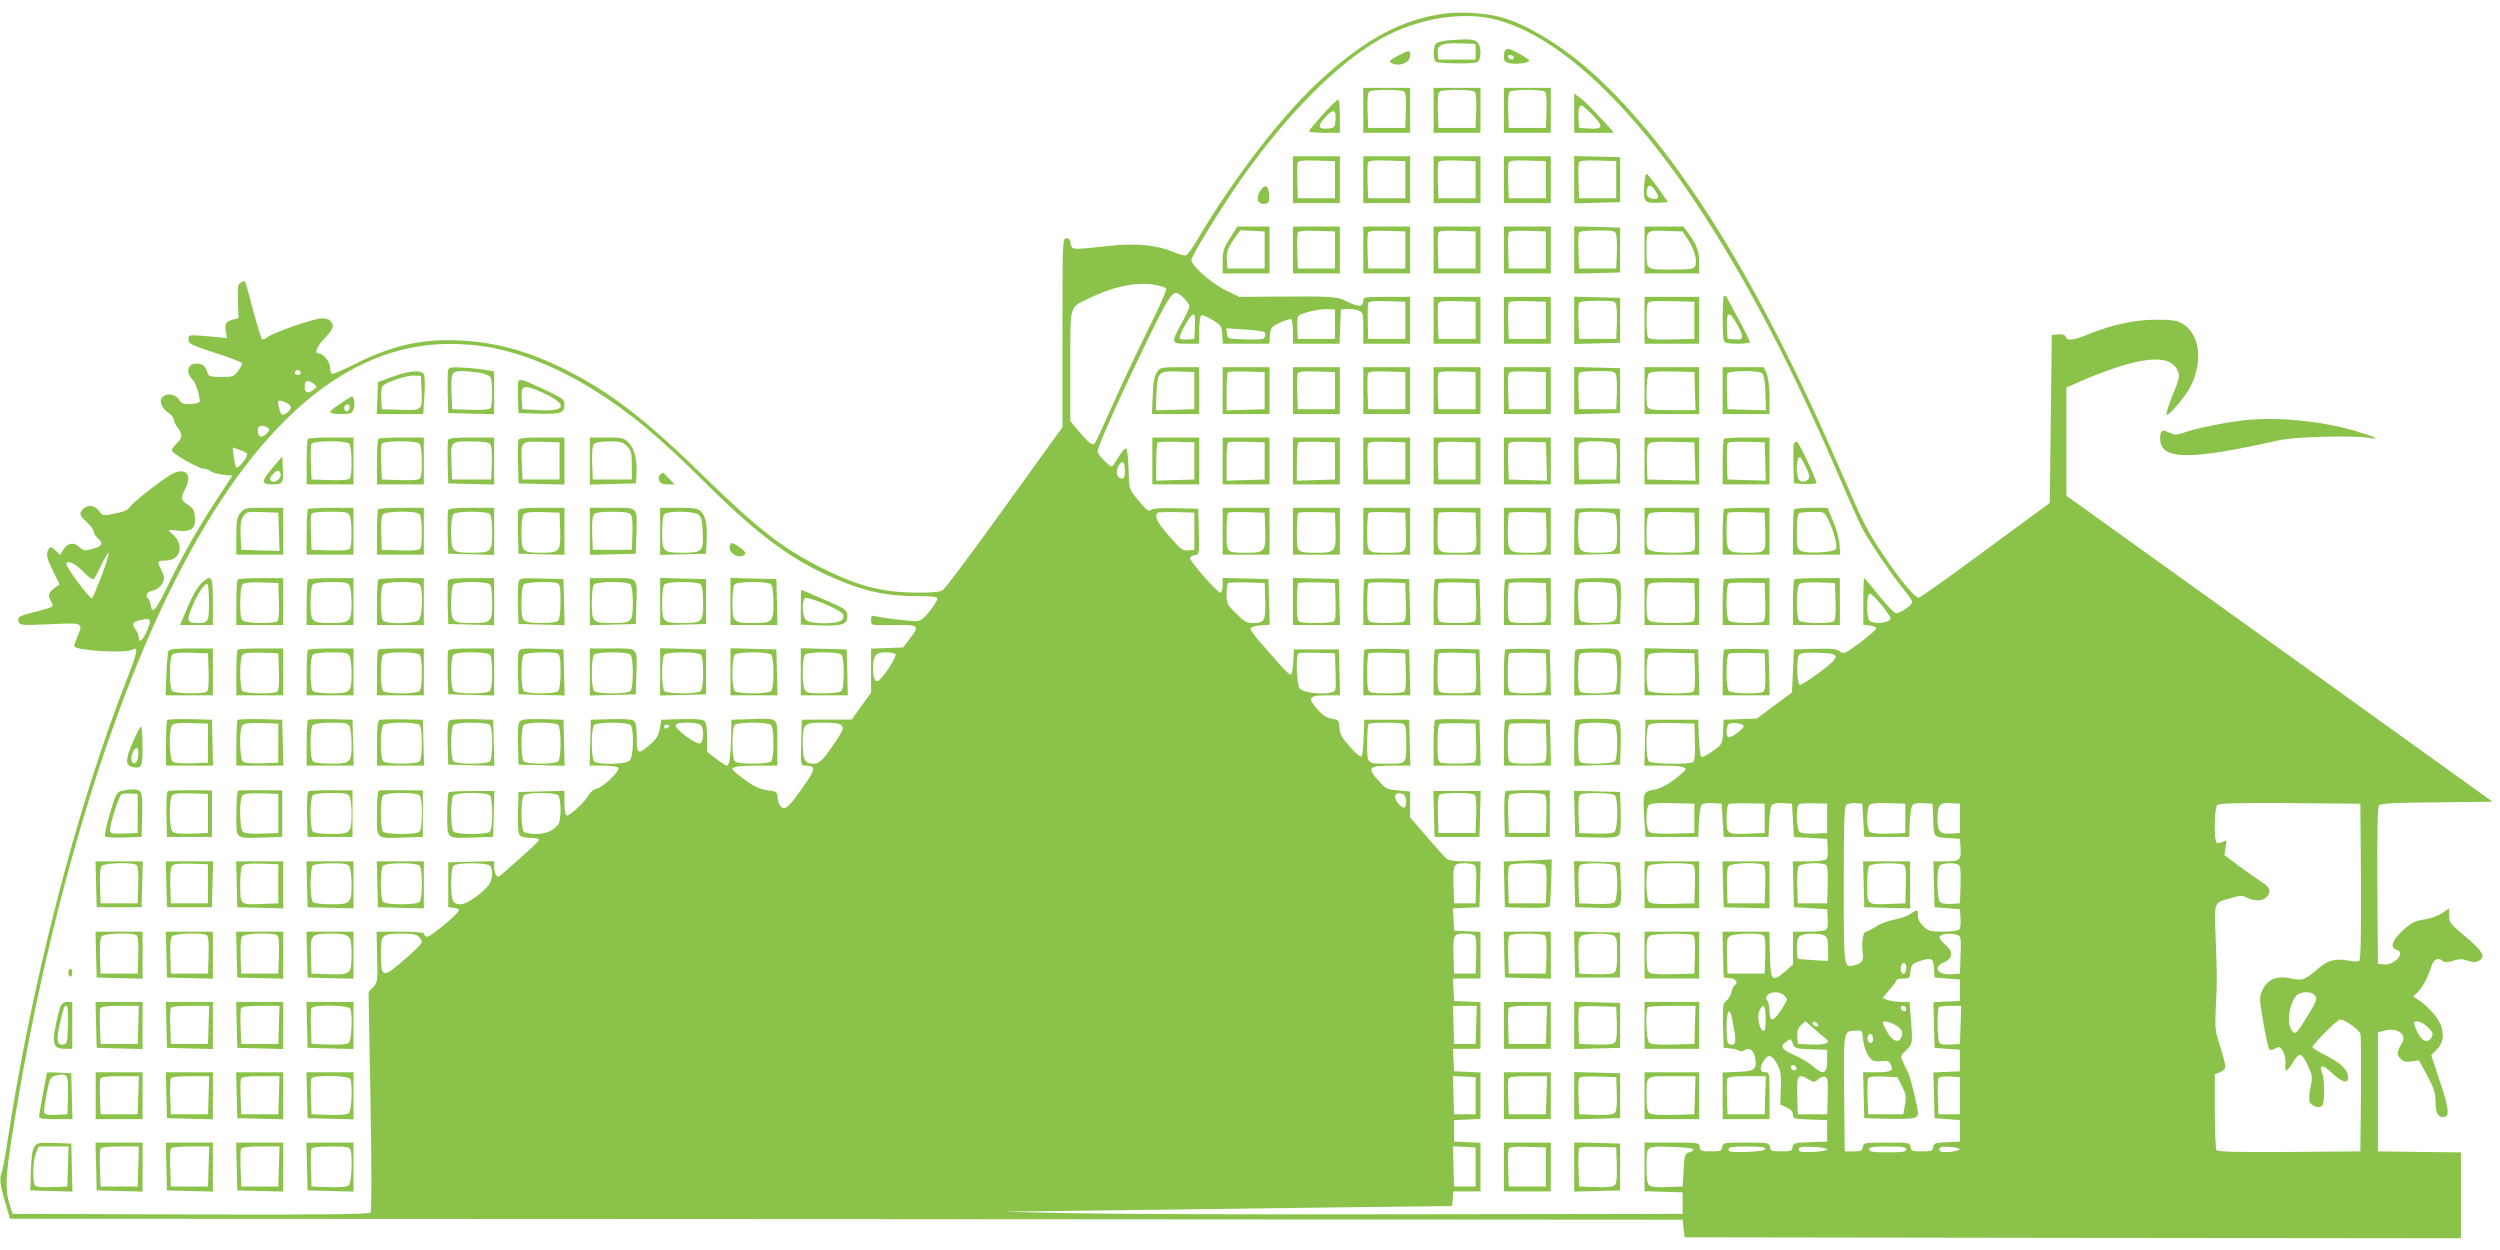 <?xml version="1.0" standalone="no"?>
<!DOCTYPE svg PUBLIC "-//W3C//DTD SVG 20010904//EN"
 "http://www.w3.org/TR/2001/REC-SVG-20010904/DTD/svg10.dtd">
<svg version="1.0" xmlns="http://www.w3.org/2000/svg"
 width="1280pt" height="640pt" viewBox="0 0 1280 640"
 preserveAspectRatio="xMidYMid meet">
<g transform="translate(0,640) scale(0.1,-0.1)"
fill="#8bc34a" stroke="none">
<path d="M7393 6330 c-212 -30 -391 -123 -614 -323 -198 -175 -458 -510 -649
-835 -24 -41 -50 -76 -57 -79 -7 -3 -36 4 -64 16 -85 37 -191 47 -331 32 -189
-21 -192 -21 -196 12 -2 19 -9 27 -23 27 -19 0 -19 -12 -19 -484 l0 -483 -295
-409 c-162 -225 -304 -416 -317 -424 -17 -12 -51 -15 -147 -14 -159 2 -276 31
-437 108 -223 107 -350 204 -639 486 -298 292 -480 432 -711 548 -190 95 -354
140 -544 149 -192 9 -348 -27 -539 -124 -57 -29 -108 -50 -112 -47 -5 3 -9 18
-9 33 0 28 -35 71 -58 71 -25 0 -11 35 33 81 32 34 43 53 38 66 -9 25 -23 33
-56 33 -38 0 -255 -75 -279 -97 -11 -10 -22 -13 -27 -7 -5 5 -26 72 -46 149
-20 77 -38 142 -41 144 -3 3 -13 0 -22 -6 -14 -9 -16 -24 -14 -96 l3 -86 -28
-7 c-36 -9 -44 -22 -37 -62 l6 -33 -73 7 c-126 11 -124 12 -124 -15 0 -21 12
-27 137 -68 76 -24 138 -48 138 -54 0 -5 -10 -23 -22 -39 -20 -28 -27 -30 -85
-30 -52 0 -65 3 -69 18 -12 37 -22 47 -51 50 -52 5 -67 -42 -26 -83 14 -14 31
-63 36 -105 1 -11 -10 -16 -44 -18 -40 -3 -48 0 -63 23 -19 29 -66 34 -86 10
-17 -20 -1 -58 35 -81 14 -9 25 -24 25 -33 0 -9 9 -27 20 -41 26 -33 25 -52
-5 -80 -14 -13 -25 -29 -25 -36 0 -16 137 -94 165 -94 12 0 27 -6 33 -12 7 -7
35 -15 62 -18 l50 -5 -79 -121 c-93 -140 -176 -287 -258 -455 -57 -117 -75
-136 -81 -88 -2 13 -8 28 -13 34 -17 17 -9 33 21 40 31 7 60 38 60 65 0 8 -7
28 -15 44 -22 41 -19 46 23 46 81 0 98 86 28 142 -20 16 -19 17 35 11 71 -7
91 10 87 71 -2 33 -9 44 -35 61 -38 24 -40 33 -13 86 33 64 6 102 -55 79 -38
-14 -210 -146 -229 -175 -11 -16 -32 -26 -77 -34 -62 -13 -63 -13 -82 13 -21
30 -58 34 -81 10 -23 -22 -20 -33 19 -68 19 -18 35 -39 35 -48 0 -8 9 -23 20
-33 31 -28 24 -41 -25 -55 -43 -12 -47 -11 -70 10 -28 26 -58 21 -82 -16 l-16
-25 -24 23 c-20 19 -25 20 -33 8 -16 -25 -12 -47 23 -116 l32 -66 -28 -20
c-30 -22 -33 -38 -15 -68 7 -10 9 -22 6 -25 -3 -4 -42 -16 -85 -27 -88 -22
-97 -27 -87 -53 7 -17 18 -17 161 -11 172 8 170 9 138 -67 -8 -20 -15 -40 -15
-45 0 -23 265 -39 299 -18 31 19 24 -17 -30 -153 -259 -663 -490 -1561 -614
-2386 -9 -60 -21 -125 -28 -142 -11 -33 -7 -61 30 -185 l14 -48 4282 -2 4282
-3 5 -45 5 -45 1988 -3 1987 -2 0 220 0 220 -212 2 -213 3 0 305 0 304 32 9
c66 19 120 -20 90 -66 -26 -41 -27 -57 -7 -77 16 -16 28 -19 58 -14 l37 5 43
-79 c35 -66 42 -89 42 -135 0 -58 15 -82 47 -75 26 5 20 51 -29 194 l-40 121
25 26 c34 33 42 70 27 120 -12 41 -67 105 -120 139 l-25 16 22 21 c26 24 54
77 72 134 13 38 36 48 58 26 7 -7 23 -7 52 2 34 10 49 10 76 0 25 -9 40 -9 55
-1 40 21 23 50 -79 135 -65 54 -71 62 -71 97 l0 37 -36 -24 c-19 -13 -56 -27
-82 -31 -61 -9 -78 -18 -129 -67 -47 -45 -56 -81 -23 -90 49 -13 -9 -80 -64
-75 l-31 3 -3 399 c-1 283 1 403 9 412 9 11 71 14 296 16 l285 3 -1091 784
-1091 783 0 277 0 277 108 47 c59 25 150 58 202 72 153 41 233 30 260 -34 11
-27 9 -39 -25 -121 -20 -50 -35 -96 -33 -102 6 -16 96 89 124 144 67 133 46
275 -49 325 -24 12 -57 17 -132 16 -107 0 -227 -27 -352 -78 -72 -29 -98 -31
-107 -9 -4 10 -16 14 -38 12 l-33 -3 -5 -430 -5 -430 -329 -242 c-181 -134
-335 -243 -342 -243 -20 0 -99 95 -179 215 -90 136 -101 157 -219 431 -406
941 -801 1587 -1218 1990 -173 168 -381 300 -531 338 -75 20 -206 27 -284 16z
m215 -20 c316 -52 701 -389 1069 -940 262 -392 507 -863 765 -1470 39 -91 84
-190 101 -220 42 -76 151 -234 203 -297 24 -28 44 -57 44 -65 0 -16 -60 -58
-82 -58 -9 0 -48 41 -87 90 -40 50 -74 90 -76 90 -3 0 -5 -54 -5 -119 l0 -120
32 -3 c17 -2 33 -8 35 -13 2 -6 -35 -39 -82 -74 -81 -60 -87 -62 -104 -47 -15
14 -37 16 -127 14 l-109 -3 -5 -110 -5 -110 -90 -67 -90 -67 -85 -3 -85 -3 -3
-62 c-3 -62 -3 -62 -53 -99 -30 -21 -54 -33 -59 -28 -5 5 -10 50 -12 99 l-3
90 -135 0 -135 0 -3 -117 -3 -118 90 0 c90 0 121 -5 121 -20 0 -4 -27 -28 -60
-53 -41 -30 -75 -47 -104 -51 -53 -8 -56 -19 -47 -151 l6 -90 135 0 135 0 3
75 c2 41 8 80 14 88 7 8 28 12 57 10 l46 -3 5 -85 5 -85 115 0 115 0 3 75 c2
41 8 80 14 88 7 8 28 12 57 10 l46 -3 5 -85 5 -85 85 -5 85 -5 3 -49 c2 -32
-1 -52 -10 -57 -7 -5 -48 -9 -91 -9 l-78 0 3 -118 3 -117 85 -5 85 -5 3 -49
c2 -32 -1 -52 -10 -57 -7 -5 -48 -9 -90 -9 l-78 0 0 -84 0 -84 -42 -37 c-66
-56 -73 -49 -76 88 l-3 117 -120 0 -120 0 3 -118 3 -117 33 -3 c31 -3 44 -24
23 -37 -5 -3 -12 -19 -16 -35 -4 -17 -15 -36 -26 -44 -18 -12 -19 -24 -17
-127 l3 -114 35 -3 c19 -2 39 -7 44 -12 5 -5 16 -4 26 2 27 17 48 3 56 -38 11
-59 -2 -69 -90 -72 l-76 -3 0 -119 0 -120 120 0 120 0 0 120 c0 112 -1 120
-19 120 -30 0 -34 17 -14 53 25 42 43 40 70 -8 20 -35 23 -52 21 -125 l-3 -85
32 -15 c22 -10 33 -22 33 -37 0 -21 5 -22 88 -25 l87 -3 0 -55 0 -55 -87 -3
c-81 -3 -87 -4 -90 -25 -3 -20 -9 -22 -58 -22 -49 0 -55 2 -58 22 -3 22 -7 23
-122 23 -115 0 -119 -1 -122 -22 -3 -21 -9 -23 -58 -23 -49 0 -55 2 -58 23 -3
22 -6 22 -143 22 l-139 0 0 -125 0 -124 98 -3 97 -3 0 -55 0 -55 -1360 -2
c-748 -2 -1531 1 -1740 5 l-380 8 545 7 c300 4 817 11 1150 15 l605 7 3 38 3
37 70 0 69 0 0 125 0 124 -67 3 -68 3 0 55 0 55 68 3 67 3 0 119 0 119 -67 3
-68 3 -3 58 -3 57 71 0 70 0 0 120 0 119 -67 3 -68 3 -3 58 -3 57 71 0 70 0 0
120 0 119 -67 3 -68 3 -3 57 -3 57 68 3 68 3 3 118 3 117 -79 0 c-47 0 -85 5
-95 13 -9 6 -54 57 -101 112 l-86 100 0 66 0 66 -62 6 c-57 5 -64 8 -99 49
-62 70 -54 78 77 78 l85 0 -3 118 -3 117 -115 0 -115 0 -3 -90 c-2 -49 -7 -94
-11 -98 -5 -5 -31 17 -59 49 -41 46 -52 65 -54 98 -3 39 -5 41 -38 46 -26 4
-47 17 -74 47 -53 60 -45 73 44 73 l71 0 -3 118 -3 117 -115 0 -115 0 -3 -60
c-2 -33 -7 -64 -11 -68 -5 -5 -30 17 -57 49 -27 31 -73 83 -102 116 -29 32
-52 65 -49 71 2 7 25 13 51 15 l47 3 -3 117 -3 117 -117 3 -118 3 0 -35 c0
-19 -4 -37 -9 -41 -12 -7 -163 164 -158 179 2 6 13 12 26 14 21 3 22 7 19 120
l-3 117 -114 3 c-70 2 -118 -1 -126 -8 -15 -12 -23 -5 -79 63 -35 42 -35 45
-38 148 -2 61 -7 104 -13 103 -9 0 -27 -23 -61 -80 -11 -18 -14 -17 -48 15
-20 19 -36 42 -36 51 0 25 120 291 252 563 133 270 135 273 190 220 15 -15 28
-33 28 -41 0 -8 -18 -47 -40 -87 -56 -101 -54 -105 25 -105 l65 0 0 69 c0 39
5 73 10 76 6 4 32 -7 58 -23 44 -27 47 -32 50 -75 l3 -47 119 0 119 0 3 42 c3
40 6 44 51 66 27 12 52 20 58 17 5 -4 9 -33 9 -66 l0 -59 120 0 119 0 3 88 3
87 31 3 c16 2 42 -2 57 -7 26 -10 27 -13 27 -91 l0 -80 120 0 120 0 0 120 0
120 -120 0 c-114 0 -120 -1 -120 -20 0 -32 -24 -34 -80 -5 -56 28 -70 29 -410
26 l-145 -1 -70 34 c-76 38 -175 126 -175 155 0 21 160 280 262 424 226 319
478 574 692 699 171 101 382 145 554 118z m-1690 -1369 c24 -5 48 -13 52 -17
6 -6 -30 -87 -83 -194 -51 -102 -133 -275 -182 -385 -49 -110 -93 -206 -98
-212 -13 -17 -27 -7 -81 56 l-46 55 0 282 c0 320 -6 296 89 343 129 65 254 90
349 72z m1277 -181 l0 -95 -95 0 -95 0 -2 85 c-1 47 0 91 2 98 4 9 29 12 97
10 l93 -3 0 -95z m-360 -20 l0 -75 -95 0 -95 0 -3 54 c-2 30 1 58 6 63 16 16
105 37 147 35 l40 -2 0 -75z m-717 -12 l-3 -63 -37 -3 c-22 -2 -38 1 -38 7 0
23 55 121 68 121 10 0 12 -15 10 -62z m356 -29 c5 -4 6 -15 2 -24 -5 -13 -21
-15 -98 -13 -93 3 -93 3 -96 30 l-3 27 93 -6 c51 -3 97 -9 102 -14z m-3979
-75 c175 -30 367 -108 549 -223 188 -118 327 -235 567 -473 288 -286 467 -414
714 -511 125 -49 229 -69 363 -69 85 0 112 -4 112 -13 0 -7 -18 -36 -40 -64
-35 -43 -46 -51 -75 -51 -37 0 -180 18 -207 26 -14 4 -18 -1 -18 -20 0 -29 -8
-28 133 -26 112 1 116 -3 64 -72 l-33 -43 -82 -3 -82 -3 0 -112 0 -113 -50
-69 -49 -69 -128 0 -128 -1 -3 -117 c-3 -117 -2 -118 20 -118 54 -1 55 -15 4
-88 -80 -117 -102 -139 -123 -126 -11 7 -19 25 -21 46 -3 35 -4 36 -54 42 -39
6 -67 18 -115 54 -35 25 -63 49 -63 53 0 14 34 19 131 19 l99 0 0 115 c0 135
9 128 -140 123 l-95 -3 -2 -95 c-3 -103 -9 -140 -22 -140 -4 0 -29 16 -55 35
l-46 36 0 73 c0 51 -4 77 -14 85 -9 8 -50 11 -117 9 l-103 -3 -8 -45 c-6 -36
-16 -53 -50 -82 -62 -54 -68 -51 -68 36 0 51 -4 77 -14 85 -9 8 -50 11 -117 9
l-104 -3 -3 -117 -3 -118 70 0 c40 0 73 -5 77 -11 9 -16 -76 -99 -109 -106
-16 -3 -33 -17 -42 -32 -18 -36 -103 -113 -115 -106 -6 3 -10 33 -10 66 l0 60
-117 -3 -118 -3 -3 -104 c-2 -67 1 -108 9 -117 7 -8 30 -14 55 -14 24 0 44 -4
44 -9 0 -8 -44 -49 -188 -175 -20 -18 -24 -18 -32 -6 -5 8 -10 28 -10 43 l0
28 -117 -3 -118 -3 0 -115 0 -115 28 -3 c15 -2 27 -7 27 -11 0 -18 -151 -143
-165 -137 -8 3 -15 10 -15 16 0 6 -45 10 -121 10 l-121 0 3 -130 c3 -124 2
-130 -20 -154 l-24 -25 10 -558 c6 -360 6 -562 0 -571 -8 -9 -199 -12 -921
-10 l-911 3 -13 40 c-27 80 -25 142 13 380 175 1099 479 2129 835 2830 403
795 873 1201 1395 1204 61 1 151 -6 200 -15z m-955 -135 c0 -5 -7 -9 -15 -9
-15 0 -20 12 -9 23 8 8 24 -1 24 -14z m66 -54 c19 -15 19 -15 0 -30 -31 -23
-46 -18 -46 15 0 33 15 38 46 15z m-141 -97 c31 -14 32 -32 3 -52 -25 -18 -30
-13 -42 37 -7 30 0 33 39 15z m-95 -128 c13 -8 12 -12 -6 -31 -26 -25 -44 -18
-44 17 0 26 22 32 50 14z m-106 -131 c5 -5 -3 -24 -19 -44 -15 -20 -31 -33
-35 -28 -4 4 -10 29 -13 55 l-6 47 32 -11 c17 -6 36 -14 41 -19z m4496 -90 c0
-27 -4 -39 -15 -39 -25 0 -35 32 -19 63 19 36 34 26 34 -24z m355 -309 l0 -95
-31 -3 c-28 -3 -39 5 -98 73 -61 70 -77 101 -59 119 4 4 48 5 98 4 l90 -3 0
-95z m-5594 -226 c-23 -60 -45 -112 -50 -117 -8 -8 -131 156 -131 175 0 24 47
3 85 -38 24 -25 48 -43 53 -40 6 3 24 36 41 73 17 36 34 64 37 61 3 -3 -13
-55 -35 -114z m5957 -127 c3 -104 -4 -117 -61 -117 -34 0 -46 7 -88 49 -46 45
-49 52 -49 98 0 27 3 53 7 57 4 4 48 5 98 4 l90 -3 3 -88z m3155 -24 c26 -32
47 -63 47 -69 0 -23 -87 -33 -108 -12 -17 17 -16 138 1 138 8 0 35 -26 60 -57z
m-8882 -136 c-21 -48 -41 -62 -41 -29 0 10 -7 27 -15 38 -23 30 -18 40 28 50
51 11 55 4 28 -59z m3834 -117 c7 -11 -56 -110 -83 -132 -19 -17 -32 6 -32 60
0 66 13 82 65 82 24 0 47 -5 50 -10z m2253 -92 c3 -97 3 -97 -23 -104 -48 -12
-146 1 -161 21 -15 20 -20 166 -7 179 4 4 48 5 98 4 l90 -3 3 -97z m2560 80
c2 -12 -24 -38 -85 -83 -48 -35 -92 -63 -98 -62 -15 5 -18 136 -4 153 9 11 33
14 98 12 72 -3 86 -6 89 -20z m-6170 -350 c19 -19 16 -163 -4 -182 -19 -20
-163 -23 -182 -4 -16 16 -16 170 0 186 16 16 170 16 186 0z m360 0 c18 -18 15
-87 -3 -94 -9 -4 -38 11 -70 35 -76 57 -74 71 10 71 28 0 56 -5 63 -12z m360
0 c7 -7 12 -43 12 -93 0 -50 -5 -86 -12 -93 -7 -7 -43 -12 -93 -12 -50 0 -86
5 -93 12 -16 16 -16 170 0 186 16 16 170 16 186 0z m362 -3 c11 -13 5 -27 -36
-88 -64 -94 -78 -107 -114 -107 -39 0 -50 23 -50 105 0 100 5 105 104 105 63
0 87 -4 96 -15z m2874 9 c13 -5 16 -24 16 -99 0 -108 3 -105 -100 -105 -103 0
-100 -3 -100 104 0 51 3 96 7 99 8 9 156 9 177 1z m1494 -93 c2 -69 -1 -97
-10 -103 -21 -13 -212 -10 -226 4 -16 16 -16 170 0 186 9 9 46 12 123 10 l110
-3 3 -94z m249 82 c5 -13 -66 -65 -79 -57 -13 8 -9 62 5 68 21 9 70 2 74 -11z
m-5502 -3 c-3 -5 -10 -10 -16 -10 -5 0 -9 5 -9 10 0 6 7 10 16 10 8 0 12 -4 9
-10z m-567 -352 c16 -16 16 -130 0 -150 -27 -32 -63 -48 -113 -48 -28 0 -56 5
-63 12 -16 16 -16 170 0 186 7 7 42 12 88 12 46 0 81 -5 88 -12z m4326 6 c17
-6 22 -59 7 -68 -13 -9 -54 41 -48 58 7 17 16 19 41 10z m1491 -124 l0 -75
-109 -3 c-71 -2 -113 1 -122 9 -18 15 -19 120 -2 137 9 9 46 12 123 10 l110
-3 0 -75z m360 0 l0 -75 -75 -3 c-119 -5 -120 -4 -120 77 0 46 4 71 13 75 6 2
50 4 97 3 l85 -2 0 -75z m320 0 l0 -75 -63 -3 c-38 -2 -69 2 -78 9 -18 15 -20
135 -1 143 6 2 41 4 77 3 l65 -2 0 -75z m185 -10 l5 -85 115 0 115 0 3 75 c2
41 8 80 14 88 7 8 28 12 57 10 l46 -3 3 -82 c3 -93 1 -90 92 -95 l45 -3 3 -49
c4 -60 -4 -66 -81 -66 l-58 0 3 -117 3 -118 65 -5 65 -5 3 -49 c2 -32 -1 -52
-10 -57 -7 -5 -44 -9 -82 -9 -62 0 -73 3 -98 27 -18 17 -28 37 -28 55 0 33 -3
34 -38 9 -15 -11 -53 -24 -85 -30 -31 -6 -74 -22 -94 -36 -21 -14 -43 -25 -49
-25 -15 0 -24 -57 -17 -107 6 -42 -4 -56 -46 -66 -51 -13 -51 -14 -51 412 0
304 3 400 12 409 7 7 29 12 48 10 l35 -3 5 -85z m215 10 l0 -75 -83 -3 c-53
-2 -89 1 -98 9 -18 15 -19 120 -2 137 9 9 40 12 98 10 l85 -3 0 -75z m280 0
l0 -75 -43 -3 c-60 -4 -72 9 -72 77 0 70 11 83 70 79 l45 -3 0 -75z m2053
-324 c1 -280 -1 -402 -9 -406 -6 -4 -31 -3 -57 2 -66 12 -105 1 -154 -42 -67
-58 -81 -63 -142 -49 -68 15 -116 -5 -142 -59 -17 -36 -17 -42 4 -167 12 -71
26 -133 31 -138 5 -5 18 -3 30 4 18 12 22 11 35 -6 15 -19 20 -50 17 -88 -4
-29 14 -19 38 23 12 22 29 40 37 40 9 0 26 -24 40 -55 24 -51 25 -59 14 -110
-6 -30 -9 -64 -5 -75 8 -25 54 -38 66 -19 12 19 11 132 -1 164 -18 47 1 47 51
0 54 -50 86 -56 81 -15 -4 36 -39 68 -114 106 -38 19 -68 38 -68 42 0 15 127
142 142 142 24 0 99 -54 104 -75 2 -11 3 -150 2 -310 l-3 -290 -364 -3 c-285
-2 -366 1 -373 10 -4 7 -8 97 -8 201 l0 187 24 9 c13 5 26 16 29 23 3 8 -8 55
-24 104 -28 84 -29 95 -24 209 7 137 7 133 -1 357 -6 189 -12 173 82 201 45
13 55 13 79 1 36 -19 80 -18 99 2 27 27 19 52 -26 80 -23 15 -75 51 -116 81
l-73 55 6 40 c7 38 6 39 -14 28 -12 -6 -26 -8 -31 -5 -15 9 -13 178 2 193 9 9
101 12 373 10 l360 -3 3 -399z m-9580 82 c17 -17 15 -69 -4 -96 -28 -41 -114
-102 -143 -102 -43 0 -51 17 -51 105 0 50 5 86 12 93 7 7 43 12 93 12 50 0 86
-5 93 -12z m5040 4 c9 -6 12 -34 10 -103 l-3 -94 -55 0 -55 0 -3 94 c-3 105 0
111 58 111 19 0 41 -4 48 -8z m1800 0 c9 -6 12 -34 10 -103 l-3 -94 -75 0 -75
0 -3 88 c-2 57 1 94 9 103 13 15 115 20 137 6z m680 0 c9 -6 12 -34 10 -103
l-3 -94 -43 -3 c-24 -2 -50 2 -58 9 -18 15 -20 169 -2 187 14 14 76 16 96 4z
m-7884 -368 c9 -8 16 -20 16 -26 0 -11 -39 -49 -123 -120 -77 -64 -87 -57 -87
58 0 100 4 103 107 104 52 0 76 -4 87 -16z m5404 8 c9 -6 12 -34 10 -103 l-3
-94 -55 0 -55 0 -3 94 c-3 105 0 111 58 111 19 0 41 -4 48 -8z m1480 0 c9 -6
12 -34 10 -103 l-3 -94 -95 0 -95 0 -3 90 c-2 76 0 92 14 102 20 14 151 18
172 5z m313 -2 c15 -9 19 -22 19 -71 l0 -59 -72 4 c-40 3 -76 6 -80 6 -5 0 -8
25 -8 55 0 41 4 56 18 64 22 14 98 14 123 1z m677 4 c22 -6 23 -10 20 -103
l-3 -96 -43 -3 c-74 -5 -98 37 -37 62 45 19 47 54 5 89 -16 14 -30 30 -30 36
0 18 45 26 88 15z m-116 -171 l3 -48 65 -5 65 -5 0 -55 0 -55 -68 -3 -68 -3 3
-117 3 -117 65 -5 65 -5 0 -55 0 -55 -68 -3 -68 -3 3 -117 3 -117 65 -5 65 -5
0 -55 0 -55 -67 -3 c-60 -3 -67 -5 -70 -25 -3 -20 -9 -22 -58 -22 -49 0 -55 2
-58 23 -3 21 -7 22 -122 22 -115 0 -119 -1 -122 -22 -3 -20 -9 -23 -48 -23
l-45 0 -3 296 c-3 327 -4 320 60 322 32 2 33 0 36 -38 4 -49 27 -102 50 -114
9 -5 31 -6 49 -4 25 4 34 1 43 -16 17 -33 4 -41 -71 -41 l-70 0 3 -117 3 -118
115 -3 c137 -3 160 1 160 29 0 27 -40 189 -51 209 -5 8 -16 31 -24 50 -16 34
-15 35 15 63 33 31 34 35 23 165 l-6 82 -43 0 c-23 0 -55 5 -69 10 l-26 10 35
42 c20 23 36 45 36 50 0 4 15 8 34 8 33 0 35 2 38 37 3 31 8 38 38 49 68 24
79 20 82 -33z m-142 3 c0 -14 -5 -28 -10 -31 -13 -8 -24 20 -16 40 9 24 26 17
26 -9z m-626 -142 c21 -20 21 -19 -15 -76 -40 -61 -59 -63 -59 -5 0 24 -5 48
-12 55 -8 8 -8 15 2 27 16 20 64 19 84 -1z m2714 4 c19 -19 15 -31 -33 -109
-58 -94 -63 -99 -81 -75 -27 37 -14 137 23 178 18 21 73 24 91 6z m-4290 -155
l-3 -98 -55 0 -55 0 -3 98 -3 97 61 0 61 0 -3 -97z m1482 31 c0 -48 -3 -65
-12 -62 -21 7 -33 74 -20 103 20 44 32 28 32 -41z m720 50 c0 -17 -22 -14 -28
4 -2 7 3 12 12 12 9 0 16 -7 16 -16z m278 -81 l-3 -98 -49 -3 c-32 -2 -52 1
-57 10 -10 15 -12 172 -2 181 3 4 30 7 60 7 l54 0 -3 -97z m-1174 50 c3 -10
10 -45 15 -77 12 -63 5 -83 -23 -73 -13 5 -16 23 -16 87 0 74 12 104 24 63z
m418 -65 c20 -18 46 -40 59 -50 38 -26 13 -39 -67 -36 l-69 3 -3 37 c-2 27 3
43 17 57 12 12 23 21 24 21 2 0 20 -15 39 -32z m26 14 c2 -7 -2 -10 -12 -6 -9
3 -16 11 -16 16 0 13 23 5 28 -10z m400 -2 c32 -20 40 -42 23 -68 -14 -23 -44
-9 -68 33 -12 22 -23 43 -23 48 0 13 35 7 68 -13z m2723 -10 c25 -25 28 -33
19 -50 -18 -33 -47 -25 -70 20 -11 21 -20 44 -20 50 0 21 42 9 71 -20z m-2841
-61 c0 -20 -15 -26 -25 -9 -9 15 3 43 15 35 5 -3 10 -15 10 -26z m-410 -24 c9
-23 14 -24 92 -27 l83 -3 0 -55 c0 -68 -19 -76 -72 -30 -19 17 -62 43 -94 57
-66 29 -78 46 -46 68 27 19 26 19 37 -10z m18 -123 c2 -7 -3 -12 -12 -12 -9 0
-16 7 -16 16 0 17 22 14 28 -4z m-1643 -142 l0 -95 -55 0 -55 0 -3 98 -3 98
58 -3 58 -3 0 -95z m1483 3 l-3 -98 -95 0 -95 0 -3 84 c-2 46 -1 90 2 98 4 9
31 13 101 13 l96 0 -3 -97z m223 80 c27 -16 29 -16 48 1 11 10 27 16 36 12 13
-5 15 -21 13 -98 l-3 -93 -75 0 -75 0 -3 84 c-4 118 2 128 59 94z m478 -36
c20 -40 22 -54 14 -95 l-8 -47 -90 0 -90 0 -3 84 c-2 46 0 91 2 98 4 10 24 13
78 11 l73 -3 24 -48z m296 -47 l0 -95 -55 0 -55 0 -3 84 c-2 46 0 91 2 98 4
10 21 13 58 11 l53 -3 0 -95z m-2480 -365 l0 -100 -55 0 -55 0 -3 103 -3 103
58 -3 58 -3 0 -100z m1116 90 c0 -5 -10 -12 -23 -15 -21 -5 -23 -12 -28 -90
l-5 -85 -78 -3 c-50 -2 -84 1 -93 9 -10 8 -14 35 -14 89 0 117 -7 111 126 108
67 -2 114 -7 115 -13z m367 3 c-3 -9 -34 -14 -96 -16 -77 -2 -92 0 -92 13 0
12 16 15 96 15 72 0 95 -3 92 -12z m317 -3 c0 -5 -33 -11 -72 -13 -61 -2 -73
0 -73 13 0 13 12 15 73 13 39 -2 72 -7 72 -13z m405 0 c0 -12 -17 -15 -95 -15
-78 0 -95 3 -95 15 0 12 17 15 95 15 78 0 95 -3 95 -15z m273 0 c-2 -5 -25
-11 -53 -13 -40 -2 -50 0 -50 13 0 13 10 15 53 13 28 -2 51 -7 50 -13z"/>
<path d="M7410 6193 c-24 -3 -50 -9 -57 -15 -16 -13 -17 -84 -2 -94 17 -10
192 -12 212 -2 22 11 23 80 1 102 -15 16 -49 18 -154 9z m145 -58 l0 -40 -95
0 -95 0 -3 30 c-6 45 19 56 113 53 l80 -3 0 -40z"/>
<path d="M7707 6143 c-4 -3 -7 -19 -7 -33 0 -23 5 -29 32 -34 35 -7 98 2 98
14 0 8 -93 60 -107 60 -5 0 -13 -3 -16 -7z m44 -38 c-1 -15 -24 -12 -29 3 -3
9 2 13 12 10 10 -1 17 -7 17 -13z"/>
<path d="M7156 6114 c-37 -20 -46 -28 -35 -35 38 -24 99 -1 99 36 0 31 -3 30
-64 -1z"/>
<path d="M6980 5835 l0 -115 120 0 120 0 0 115 0 115 -120 0 -120 0 0 -115z
m208 97 c9 -6 12 -33 10 -98 l-3 -89 -95 0 -95 0 -3 89 c-2 65 1 92 10 98 7 4
47 8 88 8 41 0 81 -4 88 -8z"/>
<path d="M7340 5835 l0 -115 120 0 120 0 0 115 0 115 -120 0 -120 0 0 -115z
m208 97 c9 -6 12 -33 10 -98 l-3 -89 -95 0 -95 0 -3 89 c-2 65 1 92 10 98 7 4
47 8 88 8 41 0 81 -4 88 -8z"/>
<path d="M7700 5835 l0 -115 120 0 120 0 0 115 0 115 -120 0 -120 0 0 -115z
m208 97 c9 -6 12 -33 10 -98 l-3 -89 -95 0 -95 0 -3 89 c-2 65 1 92 10 98 7 4
47 8 88 8 41 0 81 -4 88 -8z"/>
<path d="M8060 5821 l0 -101 102 0 102 0 -29 33 c-74 81 -122 130 -147 148
l-28 20 0 -100z m95 -11 c57 -58 53 -73 -21 -68 l-49 3 -3 44 c-3 46 2 71 16
71 4 0 30 -22 57 -50z"/>
<path d="M6773 5814 c-37 -41 -69 -80 -71 -85 -2 -5 32 -9 77 -9 l81 0 0 85
c0 47 -4 85 -9 85 -5 0 -40 -34 -78 -76z m65 -26 c-3 -41 -5 -43 -37 -46 -51
-5 -57 10 -21 52 44 50 62 48 58 -6z"/>
<path d="M6620 5480 l0 -120 120 0 120 0 0 120 0 120 -120 0 -120 0 0 -120z
m215 0 l0 -95 -95 0 -95 0 -3 84 c-2 46 0 90 2 98 4 11 27 13 98 11 l93 -3 0
-95z"/>
<path d="M6980 5480 l0 -120 120 0 120 0 0 120 0 120 -120 0 -120 0 0 -120z
m215 0 l0 -95 -95 0 -95 0 -3 84 c-2 46 0 90 2 98 4 11 27 13 98 11 l93 -3 0
-95z"/>
<path d="M7340 5480 l0 -120 120 0 120 0 0 120 0 120 -120 0 -120 0 0 -120z
m215 0 l0 -95 -95 0 -95 0 -3 84 c-2 46 0 90 2 98 4 11 27 13 98 11 l93 -3 0
-95z"/>
<path d="M7700 5480 l0 -120 120 0 120 0 0 120 0 120 -120 0 -120 0 0 -120z
m215 0 l0 -95 -95 0 -95 0 -3 84 c-2 46 0 90 2 98 4 11 27 13 98 11 l93 -3 0
-95z"/>
<path d="M8060 5480 l0 -121 118 3 117 3 0 115 0 115 -117 3 -118 3 0 -121z
m215 0 l0 -95 -95 0 -95 0 -3 84 c-2 46 0 90 2 98 4 11 27 13 98 11 l93 -3 0
-95z"/>
<path d="M8418 5448 c-5 -80 3 -90 70 -86 l52 3 -51 73 c-28 39 -54 72 -59 72
-4 0 -10 -28 -12 -62z m56 -23 c23 -35 20 -47 -11 -43 -28 3 -40 25 -29 54 8
21 22 17 40 -11z"/>
<path d="M6456 5428 c-31 -44 -16 -81 27 -70 14 4 17 13 15 45 -4 47 -20 57
-42 25z"/>
<path d="M6298 5182 c-33 -52 -38 -66 -38 -120 l0 -62 120 0 120 0 0 120 0
120 -82 0 -83 0 -37 -58z m177 -62 l0 -95 -95 0 -95 0 -3 34 c-5 47 3 71 38
120 l31 42 62 -3 62 -3 0 -95z"/>
<path d="M6620 5120 l0 -120 120 0 120 0 0 120 0 120 -120 0 -120 0 0 -120z
m215 0 l0 -95 -95 0 -95 0 -3 84 c-2 46 0 90 2 98 4 11 27 13 98 11 l93 -3 0
-95z"/>
<path d="M6980 5120 l0 -120 120 0 120 0 0 120 0 120 -120 0 -120 0 0 -120z
m215 0 l0 -95 -95 0 -95 0 -3 84 c-2 46 0 90 2 98 4 11 27 13 98 11 l93 -3 0
-95z"/>
<path d="M7340 5120 l0 -120 120 0 120 0 0 120 0 120 -120 0 -120 0 0 -120z
m215 0 l0 -95 -95 0 -95 0 -3 84 c-2 46 0 90 2 98 4 11 27 13 98 11 l93 -3 0
-95z"/>
<path d="M7700 5120 l0 -120 120 0 120 0 0 120 0 120 -120 0 -120 0 0 -120z
m215 0 l0 -95 -95 0 -95 0 -3 84 c-2 46 0 90 2 98 4 11 27 13 98 11 l93 -3 0
-95z"/>
<path d="M8060 5120 l0 -121 118 3 117 3 0 115 0 115 -117 3 -118 3 0 -121z
m215 77 c3 -12 5 -56 3 -97 l-3 -75 -95 0 -95 0 -3 84 c-2 46 -1 90 2 98 4 9
30 13 95 13 86 0 91 -1 96 -23z"/>
<path d="M8420 5120 l0 -120 140 0 140 0 0 55 c0 58 -14 96 -57 153 l-24 32
-100 0 -99 0 0 -120z m221 55 c34 -50 51 -112 38 -137 -9 -16 -24 -18 -123
-18 -131 0 -126 -4 -126 100 0 103 -2 101 98 98 l86 -3 27 -40z"/>
<path d="M8827 4884 c-9 -9 -9 -206 -1 -228 5 -12 21 -16 70 -16 35 0 64 4 64
9 0 4 -25 55 -56 112 -31 57 -60 110 -63 117 -4 7 -10 9 -14 6z m66 -143 c38
-69 36 -83 -10 -79 l-38 3 -3 63 c-4 78 12 82 51 13z"/>
<path d="M7340 4760 l0 -120 120 0 120 0 0 120 0 120 -120 0 -120 0 0 -120z
m215 0 l0 -95 -95 0 -95 0 -3 84 c-2 46 0 90 2 98 4 11 27 13 98 11 l93 -3 0
-95z"/>
<path d="M7700 4760 l0 -120 120 0 120 0 0 120 0 120 -120 0 -120 0 0 -120z
m215 0 l0 -95 -95 0 -95 0 -3 84 c-2 46 0 90 2 98 4 11 27 13 98 11 l93 -3 0
-95z"/>
<path d="M8060 4760 l0 -121 118 3 117 3 0 115 0 115 -117 3 -118 3 0 -121z
m215 77 c3 -12 5 -56 3 -97 l-3 -75 -95 0 -95 0 -3 84 c-2 46 -1 90 2 98 4 9
30 13 95 13 86 0 91 -1 96 -23z"/>
<path d="M8420 4760 l0 -120 140 0 140 0 0 120 0 120 -140 0 -140 0 0 -120z
m255 0 l0 -95 -114 -3 c-85 -2 -117 1 -123 10 -9 15 -11 149 -2 172 5 14 23
16 123 14 l116 -3 0 -95z"/>
<path d="M5923 4493 c-13 -20 -19 -52 -21 -120 l-4 -93 121 0 121 0 0 120 0
120 -100 0 c-97 0 -100 -1 -117 -27z m192 -93 l0 -95 -99 -3 -98 -3 3 84 c5
113 10 119 113 115 l81 -3 0 -95z"/>
<path d="M6260 4400 l0 -120 120 0 120 0 0 120 0 120 -120 0 -120 0 0 -120z
m215 0 l0 -95 -97 -3 -98 -3 0 94 c0 52 3 97 7 101 4 4 48 5 98 4 l90 -3 0
-95z"/>
<path d="M6620 4400 l0 -120 120 0 120 0 0 120 0 120 -120 0 -120 0 0 -120z
m215 0 l0 -95 -95 0 -95 0 -3 84 c-2 46 0 90 2 98 4 11 27 13 98 11 l93 -3 0
-95z"/>
<path d="M6980 4400 l0 -120 120 0 120 0 0 120 0 120 -120 0 -120 0 0 -120z
m215 0 l0 -95 -95 0 -95 0 -3 84 c-2 46 0 90 2 98 4 11 27 13 98 11 l93 -3 0
-95z"/>
<path d="M7340 4400 l0 -120 120 0 120 0 0 120 0 120 -120 0 -120 0 0 -120z
m215 0 l0 -95 -95 0 -95 0 -3 84 c-2 46 0 90 2 98 4 11 27 13 98 11 l93 -3 0
-95z"/>
<path d="M7700 4400 l0 -120 120 0 120 0 0 120 0 120 -120 0 -120 0 0 -120z
m215 0 l0 -95 -95 0 -95 0 -3 84 c-2 46 0 90 2 98 4 11 27 13 98 11 l93 -3 0
-95z"/>
<path d="M8060 4400 l0 -121 118 3 117 3 0 115 0 115 -117 3 -118 3 0 -121z
m215 77 c3 -12 5 -56 3 -97 l-3 -75 -95 0 -95 0 -3 84 c-2 46 -1 90 2 98 4 9
30 13 95 13 86 0 91 -1 96 -23z"/>
<path d="M8420 4400 l0 -120 140 0 140 0 0 120 0 120 -140 0 -140 0 0 -120z
m258 -2 l3 -98 -120 0 c-99 0 -120 3 -125 16 -11 29 -6 160 6 172 9 9 46 12
123 10 l110 -3 3 -97z"/>
<path d="M8820 4400 l0 -120 120 0 120 0 0 85 c0 52 -6 99 -14 120 l-15 35
-105 0 -106 0 0 -120z m200 90 c11 -7 16 -33 19 -100 l3 -91 -98 3 -99 3 -3
84 c-2 46 -1 90 2 98 6 16 152 18 176 3z"/>
<path d="M5900 4040 l0 -120 120 0 120 0 0 120 0 120 -120 0 -120 0 0 -120z
m215 0 l0 -95 -97 -3 -98 -3 0 94 c0 52 3 97 7 101 4 4 48 5 98 4 l90 -3 0
-95z"/>
<path d="M6260 4040 l0 -120 120 0 120 0 0 120 0 120 -120 0 -120 0 0 -120z
m215 0 l0 -95 -97 -3 -98 -3 0 94 c0 52 3 97 7 101 4 4 48 5 98 4 l90 -3 0
-95z"/>
<path d="M6620 4040 l0 -120 120 0 120 0 0 120 0 120 -120 0 -120 0 0 -120z
m215 0 l0 -95 -97 -3 -98 -3 0 94 c0 52 3 97 7 101 4 4 48 5 98 4 l90 -3 0
-95z"/>
<path d="M6980 4040 l0 -120 120 0 120 0 0 120 0 120 -120 0 -120 0 0 -120z
m215 0 l0 -95 -95 0 -95 0 -3 84 c-2 46 0 90 2 98 4 11 27 13 98 11 l93 -3 0
-95z"/>
<path d="M7340 4040 l0 -120 120 0 120 0 0 120 0 120 -120 0 -120 0 0 -120z
m215 0 l0 -95 -95 0 -95 0 -3 84 c-2 46 0 90 2 98 4 11 27 13 98 11 l93 -3 0
-95z"/>
<path d="M7700 4040 l0 -120 120 0 120 0 0 120 0 120 -120 0 -120 0 0 -120z
m218 -3 l3 -98 -98 3 -98 3 -3 84 c-2 46 0 90 2 98 4 11 27 13 98 11 l93 -3 3
-98z"/>
<path d="M8060 4040 l0 -121 118 3 117 3 0 115 0 115 -117 3 -118 3 0 -121z
m209 86 c8 -9 11 -45 9 -98 l-3 -83 -95 0 -95 0 -3 84 c-2 46 -1 90 2 98 8 19
169 18 185 -1z"/>
<path d="M8420 4040 l0 -120 140 0 140 0 0 120 0 120 -140 0 -140 0 0 -120z
m258 -3 l3 -98 -123 3 -123 3 -3 83 c-2 54 1 89 9 98 9 12 36 14 123 12 l111
-3 3 -98z"/>
<path d="M8827 4153 c-4 -3 -7 -57 -7 -120 l0 -113 120 0 120 0 0 120 0 120
-113 0 c-63 0 -117 -3 -120 -7z m211 -116 l3 -98 -98 3 -98 3 -3 84 c-2 46 0
90 2 98 4 11 27 13 98 11 l93 -3 3 -98z"/>
<path d="M9185 4128 c-3 -8 -4 -57 -3 -109 l3 -94 58 -3 c31 -2 57 1 57 6 0
18 -89 207 -100 210 -5 2 -12 -3 -15 -10z m50 -98 c34 -65 36 -79 14 -91 -15
-8 -24 -7 -35 2 -21 17 -19 119 2 119 2 0 10 -13 19 -30z"/>
<path d="M6260 3680 l0 -120 120 0 120 0 0 120 0 120 -120 0 -120 0 0 -120z
m218 5 c3 -108 -3 -115 -92 -115 -108 0 -106 -2 -106 104 0 51 3 96 7 100 4 4
48 5 98 4 l90 -3 3 -90z"/>
<path d="M6620 3680 l0 -120 120 0 120 0 0 120 0 120 -120 0 -120 0 0 -120z
m218 5 c3 -108 -3 -115 -92 -115 -108 0 -106 -2 -106 104 0 51 3 96 7 100 4 4
48 5 98 4 l90 -3 3 -90z"/>
<path d="M6980 3680 l0 -120 120 0 120 0 0 120 0 120 -120 0 -120 0 0 -120z
m218 -1 c3 -111 5 -109 -98 -109 -101 0 -100 -1 -100 104 0 51 3 96 7 100 4 4
48 5 98 4 l90 -3 3 -96z"/>
<path d="M7340 3680 l0 -120 120 0 120 0 0 120 0 120 -120 0 -120 0 0 -120z
m218 -1 c3 -111 5 -109 -98 -109 -101 0 -100 -1 -100 104 0 51 3 96 7 100 4 4
48 5 98 4 l90 -3 3 -96z"/>
<path d="M7700 3680 l0 -120 120 0 120 0 0 120 0 120 -120 0 -120 0 0 -120z
m218 -1 c3 -111 5 -109 -101 -109 -92 0 -97 5 -97 109 0 48 3 91 7 95 4 4 48
5 98 4 l90 -3 3 -96z"/>
<path d="M8067 3794 c-4 -4 -7 -58 -7 -121 l0 -114 118 3 117 3 0 115 0 115
-111 3 c-60 1 -113 -1 -117 -4z m201 -26 c7 -7 12 -44 12 -95 0 -97 -5 -103
-100 -103 -96 0 -100 5 -100 109 0 48 3 91 7 94 12 12 168 8 181 -5z"/>
<path d="M8420 3680 l0 -120 140 0 140 0 0 120 0 120 -140 0 -140 0 0 -120z
m258 -1 c3 -93 2 -97 -20 -103 -36 -9 -174 -7 -202 4 -25 9 -26 13 -26 93 0
52 5 88 12 95 9 9 46 12 123 10 l110 -3 3 -96z"/>
<path d="M8827 3793 c-4 -3 -7 -57 -7 -120 l0 -113 120 0 120 0 0 120 0 120
-113 0 c-63 0 -117 -3 -120 -7z m211 -114 c3 -111 5 -109 -101 -109 -92 0 -97
5 -97 109 0 48 3 91 7 95 4 4 48 5 98 4 l90 -3 3 -96z"/>
<path d="M9187 3793 c-4 -3 -7 -57 -7 -120 l0 -113 121 0 121 0 -4 53 c-2 30
-17 84 -33 120 l-28 67 -82 0 c-45 0 -85 -3 -88 -7z m172 -50 c29 -58 50 -138
41 -154 -12 -18 -149 -25 -179 -10 -19 11 -21 20 -21 101 0 61 4 90 13 93 6 3
38 6 69 6 57 1 58 0 77 -36z"/>
<path d="M6620 3320 l0 -120 120 0 121 0 -3 118 -3 117 -117 3 -118 3 0 -121z
m218 1 c2 -69 -1 -97 -10 -103 -15 -9 -149 -11 -172 -2 -13 5 -16 23 -16 98 0
51 3 96 7 100 4 4 48 5 98 4 l90 -3 3 -94z"/>
<path d="M6987 3434 c-4 -4 -7 -58 -7 -121 l0 -113 120 0 121 0 -3 118 -3 117
-111 3 c-60 1 -113 -1 -117 -4z m211 -113 c2 -69 -1 -97 -10 -103 -15 -9 -149
-11 -172 -2 -13 5 -16 23 -16 98 0 51 3 96 7 100 4 4 48 5 98 4 l90 -3 3 -94z"/>
<path d="M7347 3434 c-4 -4 -7 -58 -7 -121 l0 -113 120 0 121 0 -3 118 -3 117
-111 3 c-60 1 -113 -1 -117 -4z m211 -113 c2 -69 -1 -97 -10 -103 -15 -9 -149
-11 -172 -2 -13 5 -16 23 -16 98 0 51 3 96 7 100 4 4 48 5 98 4 l90 -3 3 -94z"/>
<path d="M7707 3433 c-4 -3 -7 -57 -7 -120 l0 -113 120 0 120 0 0 120 0 120
-113 0 c-63 0 -117 -3 -120 -7z m211 -112 c2 -69 -1 -97 -10 -103 -15 -9 -149
-11 -172 -2 -13 5 -16 23 -16 98 0 51 3 96 7 100 4 4 48 5 98 4 l90 -3 3 -94z"/>
<path d="M8067 3433 c-4 -3 -7 -57 -7 -120 l0 -114 118 3 117 3 3 95 c4 148
11 140 -117 140 -59 0 -111 -3 -114 -7z m201 -25 c7 -7 12 -44 12 -95 0 -71
-3 -84 -19 -93 -27 -14 -154 -13 -169 2 -13 13 -17 179 -5 191 12 12 168 8
181 -5z"/>
<path d="M8420 3320 l0 -120 140 0 140 0 0 120 0 120 -140 0 -140 0 0 -120z
m258 1 c2 -69 -1 -97 -10 -103 -19 -11 -196 -10 -219 2 -16 9 -19 22 -19 93 0
52 5 88 12 95 9 9 46 12 123 10 l110 -3 3 -94z"/>
<path d="M8827 3433 c-4 -3 -7 -57 -7 -120 l0 -113 120 0 120 0 0 120 0 120
-113 0 c-63 0 -117 -3 -120 -7z m211 -112 c2 -69 -1 -97 -10 -103 -21 -12
-162 -10 -176 4 -17 17 -16 184 1 192 6 2 50 4 97 3 l85 -2 3 -94z"/>
<path d="M9187 3433 c-4 -3 -7 -57 -7 -120 l0 -113 120 0 120 0 0 120 0 120
-113 0 c-63 0 -117 -3 -120 -7z m211 -112 c2 -69 -1 -97 -10 -103 -21 -12
-162 -10 -176 4 -16 16 -16 170 0 186 9 9 40 12 98 10 l85 -3 3 -94z"/>
<path d="M6987 3074 c-4 -4 -7 -58 -7 -121 l0 -113 120 0 121 0 -3 118 -3 117
-111 3 c-60 1 -113 -1 -117 -4z m211 -113 c2 -69 -1 -97 -10 -103 -15 -9 -149
-11 -172 -2 -13 5 -16 23 -16 98 0 51 3 96 7 100 4 4 48 5 98 4 l90 -3 3 -94z"/>
<path d="M7347 3074 c-4 -4 -7 -58 -7 -121 l0 -113 120 0 121 0 -3 118 -3 117
-111 3 c-60 1 -113 -1 -117 -4z m211 -113 c2 -69 -1 -97 -10 -103 -15 -9 -149
-11 -172 -2 -13 5 -16 23 -16 98 0 51 3 96 7 100 4 4 48 5 98 4 l90 -3 3 -94z"/>
<path d="M7707 3074 c-4 -4 -7 -58 -7 -121 l0 -113 120 0 121 0 -3 118 -3 117
-111 3 c-60 1 -113 -1 -117 -4z m211 -113 c2 -69 -1 -97 -10 -103 -15 -9 -149
-11 -172 -2 -13 5 -16 23 -16 98 0 51 3 96 7 100 4 4 48 5 98 4 l90 -3 3 -94z"/>
<path d="M8067 3073 c-4 -3 -7 -57 -7 -120 l0 -114 118 3 117 3 3 95 c4 148
11 140 -117 140 -59 0 -111 -3 -114 -7z m201 -25 c7 -7 12 -43 12 -93 0 -50
-5 -86 -12 -93 -12 -12 -143 -17 -172 -6 -13 5 -16 24 -16 99 0 65 4 95 13 98
26 11 163 7 175 -5z"/>
<path d="M8420 2960 l0 -120 140 0 141 0 -3 118 -3 117 -137 3 -138 3 0 -121z
m258 1 c2 -69 -1 -97 -10 -103 -21 -13 -212 -10 -226 4 -16 16 -16 170 0 186
9 9 46 12 123 10 l110 -3 3 -94z"/>
<path d="M8827 3074 c-4 -4 -7 -58 -7 -121 l0 -113 120 0 121 0 -3 118 -3 117
-111 3 c-60 1 -113 -1 -117 -4z m211 -113 c2 -69 -1 -97 -10 -103 -21 -12
-162 -10 -176 4 -17 17 -16 184 1 192 6 2 50 4 97 3 l85 -2 3 -94z"/>
<path d="M7347 2714 c-4 -4 -7 -58 -7 -121 l0 -113 120 0 121 0 -3 118 -3 117
-111 3 c-60 1 -113 -1 -117 -4z m211 -113 c2 -69 -1 -97 -10 -103 -15 -9 -149
-11 -172 -2 -13 5 -16 24 -16 99 0 65 4 95 13 99 6 2 50 4 97 3 l85 -2 3 -94z"/>
<path d="M7707 2714 c-4 -4 -7 -58 -7 -121 l0 -113 120 0 121 0 -3 118 -3 117
-111 3 c-60 1 -113 -1 -117 -4z m211 -113 c2 -69 -1 -97 -10 -103 -15 -9 -149
-11 -172 -2 -13 5 -16 24 -16 99 0 65 4 95 13 99 6 2 50 4 97 3 l85 -2 3 -94z"/>
<path d="M8067 2713 c-4 -3 -7 -57 -7 -120 l0 -114 118 3 117 3 3 104 c2 67
-1 108 -9 117 -8 10 -38 14 -114 14 -56 0 -105 -3 -108 -7z m201 -25 c7 -7 12
-43 12 -93 0 -50 -5 -86 -12 -93 -12 -12 -143 -17 -172 -6 -13 5 -16 24 -16
99 0 65 4 95 13 98 26 11 163 7 175 -5z"/>
<path d="M7709 2349 c-6 -3 -8 -56 -7 -120 l3 -114 115 0 115 0 0 119 0 119
-108 1 c-60 0 -113 -2 -118 -5z m199 -17 c9 -6 12 -34 10 -103 l-3 -94 -95 0
-95 0 -3 94 c-2 69 1 97 10 103 7 4 47 8 88 8 41 0 81 -4 88 -8z"/>
<path d="M7342 2233 l3 -118 115 0 115 0 3 118 3 117 -121 0 -121 0 3 -117z
m206 99 c9 -6 12 -34 10 -103 l-3 -94 -95 0 -95 0 -3 94 c-2 69 1 97 10 103 7
4 47 8 88 8 41 0 81 -4 88 -8z"/>
<path d="M8062 2233 l3 -118 106 -3 c82 -2 109 1 118 12 8 9 11 48 9 117 l-3
104 -118 3 -118 3 3 -118z m206 95 c18 -18 16 -172 -2 -187 -9 -8 -45 -11 -98
-9 l-83 3 -3 94 c-2 69 1 97 10 103 21 12 162 10 176 -4z"/>
<path d="M7792 1993 l-93 -4 3 -117 3 -117 113 -3 c84 -2 113 1 117 10 2 7 5
64 7 126 l3 112 -30 -2 c-16 -1 -72 -4 -123 -5z m116 -21 c9 -6 12 -34 10
-103 l-3 -94 -95 0 -95 0 -3 94 c-2 69 1 97 10 103 7 4 47 8 88 8 41 0 81 -4
88 -8z"/>
<path d="M8062 1873 l3 -118 112 -3 c133 -3 126 -11 121 138 l-3 95 -118 3
-118 3 3 -118z m206 95 c18 -18 16 -172 -2 -187 -9 -8 -45 -11 -98 -9 l-83 3
-3 94 c-2 69 1 97 10 103 21 12 162 10 176 -4z"/>
<path d="M8420 1870 l0 -120 140 0 140 0 0 120 0 120 -140 0 -140 0 0 -120z
m248 102 c9 -6 12 -34 10 -103 l-3 -94 -109 -3 c-71 -2 -113 1 -122 9 -18 15
-20 169 -2 187 14 14 205 17 226 4z"/>
<path d="M8822 1873 l3 -118 118 -3 117 -3 0 121 0 120 -120 0 -121 0 3 -117z
m206 99 c9 -6 12 -34 10 -103 l-3 -94 -95 0 -95 0 -3 88 c-2 57 1 94 9 103 13
16 154 20 177 6z"/>
<path d="M7702 1513 l3 -118 118 -3 117 -3 0 121 0 120 -120 0 -121 0 3 -117z
m206 99 c9 -6 12 -34 10 -103 l-3 -94 -95 0 -95 0 -3 94 c-2 69 1 97 10 103 7
4 47 8 88 8 41 0 81 -4 88 -8z"/>
<path d="M8062 1513 l3 -118 115 0 115 0 0 115 0 115 -118 3 -118 3 3 -118z
m199 97 c16 -9 19 -22 19 -94 0 -60 -4 -87 -14 -95 -9 -8 -45 -11 -98 -9 l-83
3 -3 90 c-2 76 0 92 14 102 21 16 137 17 165 3z"/>
<path d="M8420 1510 l0 -120 140 0 140 0 0 120 0 120 -140 0 -140 0 0 -120z
m248 102 c9 -6 12 -34 10 -103 l-3 -94 -109 -3 c-71 -2 -113 1 -122 9 -10 8
-14 36 -14 95 0 68 3 85 18 93 20 12 201 14 220 3z"/>
<path d="M7700 1150 l0 -120 120 0 120 0 0 120 0 120 -120 0 -120 0 0 -120z
m218 3 l-3 -98 -95 0 -95 0 -3 84 c-2 46 -1 90 2 98 4 9 31 13 101 13 l96 0
-3 -97z"/>
<path d="M8060 1150 l0 -121 118 3 117 3 0 115 0 115 -117 3 -118 3 0 -121z
m218 12 c2 -55 -1 -89 -9 -98 -9 -11 -33 -14 -98 -12 l-86 3 -3 84 c-2 46 0
90 2 98 4 11 27 13 98 11 l93 -3 3 -83z"/>
<path d="M8420 1150 l0 -120 140 0 140 0 0 120 0 120 -140 0 -140 0 0 -120z
m258 3 l-3 -98 -109 -3 c-71 -2 -113 1 -122 9 -15 12 -21 169 -7 182 3 4 60 7
125 7 l119 0 -3 -97z"/>
<path d="M7700 790 l0 -120 120 0 120 0 0 120 0 120 -120 0 -120 0 0 -120z
m218 3 l-3 -98 -95 0 -95 0 -3 84 c-2 46 -1 90 2 98 4 9 31 13 101 13 l96 0
-3 -97z"/>
<path d="M8060 790 l0 -121 118 3 117 3 0 115 0 115 -117 3 -118 3 0 -121z
m218 12 c2 -55 -1 -89 -9 -98 -9 -11 -33 -14 -98 -12 l-86 3 -3 84 c-2 46 0
90 2 98 4 11 27 13 98 11 l93 -3 3 -83z"/>
<path d="M8420 790 l0 -120 140 0 140 0 0 120 0 120 -140 0 -140 0 0 -120z
m258 3 l-3 -98 -109 -3 c-71 -2 -113 1 -122 9 -10 8 -14 34 -14 84 0 110 -7
105 131 105 l120 0 -3 -97z"/>
<path d="M7700 425 l0 -125 120 0 120 0 0 125 0 125 -120 0 -120 0 0 -125z
m215 0 l0 -100 -95 0 -95 0 -3 89 c-2 49 0 96 2 103 4 11 27 13 98 11 l93 -3
0 -100z"/>
<path d="M8060 425 l0 -126 118 3 117 3 0 120 0 120 -117 3 -118 3 0 -126z
m218 12 c2 -58 -1 -94 -9 -103 -9 -11 -33 -14 -98 -12 l-86 3 -3 89 c-2 49 0
96 2 103 4 11 27 13 98 11 l93 -3 3 -88z"/>
<path d="M2295 4508 c-3 -8 -4 -61 -3 -119 l3 -104 118 -3 117 -3 0 109 0 110
-32 6 c-18 4 -70 10 -115 13 -67 5 -84 3 -88 -9z m164 -17 c24 -5 47 -15 52
-22 11 -18 11 -140 1 -157 -6 -9 -34 -12 -103 -10 l-94 3 -3 75 c-4 113 -1
120 56 120 26 -1 67 -5 91 -9z"/>
<path d="M2010 4471 l-75 -27 -3 -82 -3 -82 119 0 119 0 6 97 c4 62 2 102 -5
110 -17 20 -77 14 -158 -16z m148 -61 c5 -113 7 -111 -106 -108 l-97 3 -3 56
c-2 37 2 59 10 66 27 21 124 52 158 50 l35 -2 3 -65z"/>
<path d="M2654 4446 c-3 -7 -4 -46 -2 -87 l3 -74 104 -3 c113 -3 131 3 131 48
0 24 -9 31 -87 68 -126 59 -143 65 -149 48z m132 -60 c124 -58 112 -94 -27
-86 l-84 5 -3 44 c-6 83 5 87 114 37z"/>
<path d="M1743 4334 c-29 -19 -53 -39 -53 -44 0 -6 25 -10 55 -10 49 0 57 3
65 24 9 24 3 67 -9 65 -3 0 -30 -16 -58 -35z m47 -18 c0 -8 -4 -17 -9 -21 -12
-7 -24 12 -16 25 9 15 25 12 25 -4z"/>
<path d="M1577 4153 c-4 -3 -7 -57 -7 -120 l0 -113 120 0 120 0 0 120 0 120
-113 0 c-63 0 -117 -3 -120 -7z m211 -25 c14 -14 16 -155 4 -176 -6 -9 -34
-12 -103 -10 l-94 3 -3 84 c-2 46 -1 90 2 98 7 17 176 19 194 1z"/>
<path d="M1937 4153 c-4 -3 -7 -57 -7 -120 l0 -113 120 0 120 0 0 120 0 120
-113 0 c-63 0 -117 -3 -120 -7z m211 -25 c14 -14 16 -155 4 -176 -6 -9 -34
-12 -103 -10 l-94 3 -3 84 c-2 46 -1 90 2 98 7 17 176 19 194 1z"/>
<path d="M2294 4147 c-2 -7 -3 -60 -2 -118 l3 -104 118 -3 117 -3 0 121 0 120
-115 0 c-86 0 -117 -3 -121 -13z m215 -21 c8 -9 11 -45 9 -98 l-3 -83 -100 0
-100 0 -3 75 c-5 122 -7 120 97 120 64 0 92 -4 100 -14z"/>
<path d="M2654 4147 c-2 -7 -3 -60 -2 -118 l3 -104 118 -3 117 -3 0 121 0 120
-115 0 c-86 0 -117 -3 -121 -13z m211 -107 l0 -95 -95 0 -95 0 -3 75 c-5 124
-7 121 101 118 l92 -3 0 -95z"/>
<path d="M3020 4040 l0 -121 118 3 117 3 3 35 c7 73 -8 142 -38 172 -27 26
-33 28 -114 28 l-86 0 0 -120z m191 74 c21 -22 24 -35 24 -97 l0 -72 -100 0
-100 0 -3 83 c-2 53 1 89 9 98 8 9 33 14 78 14 60 0 70 -3 92 -26z"/>
<path d="M1398 4008 c-62 -72 -62 -88 -3 -88 54 0 57 6 53 85 l-3 58 -47 -55z
m36 -27 c16 -25 -27 -62 -47 -42 -7 7 -5 17 8 31 20 22 31 25 39 11z"/>
<path d="M3381 3971 c-8 -5 -11 -16 -6 -30 5 -16 14 -21 43 -21 l36 0 -29 30
c-16 17 -29 30 -29 30 -1 0 -7 -4 -15 -9z"/>
<path d="M1231 3774 c-18 -23 -21 -41 -21 -120 l0 -94 120 0 120 0 0 120 0
120 -99 0 c-96 0 -100 -1 -120 -26z m197 -97 l3 -98 -98 3 -98 3 -3 74 c-2 54
1 79 13 97 15 23 21 25 98 22 l82 -3 3 -98z"/>
<path d="M1577 3793 c-4 -3 -7 -57 -7 -120 l0 -113 120 0 120 0 0 120 0 120
-113 0 c-63 0 -117 -3 -120 -7z m213 -32 c12 -23 13 -150 2 -169 -6 -9 -34
-12 -103 -10 l-94 3 -3 84 c-2 46 -1 90 2 98 4 9 30 13 95 13 79 0 92 -2 101
-19z"/>
<path d="M1937 3793 c-4 -3 -7 -57 -7 -120 l0 -113 120 0 120 0 0 120 0 120
-113 0 c-63 0 -117 -3 -120 -7z m211 -25 c14 -14 16 -155 4 -176 -6 -9 -34
-12 -103 -10 l-94 3 -3 83 c-2 53 1 89 9 98 15 18 169 20 187 2z"/>
<path d="M2294 3787 c-2 -7 -3 -60 -2 -118 l3 -104 118 -3 117 -3 0 121 0 120
-115 0 c-86 0 -117 -3 -121 -13z m214 -19 c7 -7 12 -44 12 -95 0 -98 -5 -103
-105 -103 -100 0 -105 5 -105 103 0 51 5 88 12 95 16 16 170 16 186 0z"/>
<path d="M2654 3787 c-2 -7 -3 -60 -2 -118 l3 -104 118 -3 117 -3 0 121 0 120
-115 0 c-86 0 -117 -3 -121 -13z m214 -102 c3 -108 -2 -115 -96 -115 -97 0
-102 5 -102 103 0 53 5 88 12 95 9 9 40 12 98 10 l85 -3 3 -90z"/>
<path d="M3020 3680 l0 -121 118 3 117 3 3 95 c5 149 12 140 -123 140 l-115 0
0 -120z m209 86 c8 -9 11 -45 9 -98 l-3 -83 -100 0 -100 0 -3 83 c-2 53 1 89
9 98 8 10 35 14 94 14 59 0 86 -4 94 -14z"/>
<path d="M3380 3680 l0 -121 118 3 117 3 3 65 c4 83 -4 126 -29 151 -16 16
-33 19 -114 19 l-95 0 0 -120z m195 86 c16 -11 20 -30 23 -92 5 -96 -2 -104
-101 -104 -102 0 -107 4 -107 103 0 51 5 88 12 95 17 17 149 16 173 -2z"/>
<path d="M3737 3606 c-9 -24 22 -57 51 -54 37 4 37 20 -1 46 -39 26 -43 27
-50 8z"/>
<path d="M1030 3413 c-18 -17 -46 -65 -69 -120 l-39 -93 84 0 84 0 0 120 c0
134 -5 142 -60 93z m40 -97 c0 -101 -3 -106 -58 -106 -55 0 -58 12 -28 84 29
69 61 116 77 116 5 0 9 -42 9 -94z"/>
<path d="M1217 3433 c-4 -3 -7 -57 -7 -120 l0 -113 120 0 120 0 0 120 0 120
-113 0 c-63 0 -117 -3 -120 -7z m211 -112 c2 -69 -1 -97 -10 -103 -19 -11
-146 -10 -169 2 -16 9 -19 22 -19 93 0 53 5 88 12 95 9 9 40 12 98 10 l85 -3
3 -94z"/>
<path d="M1577 3433 c-4 -3 -7 -57 -7 -120 l0 -113 120 0 120 0 0 120 0 120
-113 0 c-63 0 -117 -3 -120 -7z m213 -32 c5 -11 10 -51 10 -90 0 -92 -9 -101
-101 -101 -104 0 -109 4 -109 103 0 51 5 88 12 95 7 7 44 12 95 12 71 0 84 -3
93 -19z"/>
<path d="M1937 3433 c-4 -3 -7 -57 -7 -120 l0 -113 120 0 120 0 0 120 0 120
-113 0 c-63 0 -117 -3 -120 -7z m211 -25 c19 -19 16 -163 -4 -182 -19 -20
-163 -23 -182 -4 -7 7 -12 43 -12 93 0 50 5 86 12 93 16 16 170 16 186 0z"/>
<path d="M2294 3427 c-2 -7 -3 -60 -2 -118 l3 -104 118 -3 117 -3 0 121 0 120
-115 0 c-86 0 -117 -3 -121 -13z m214 -19 c7 -7 12 -44 12 -95 0 -98 -5 -103
-105 -103 -100 0 -105 5 -105 103 0 51 5 88 12 95 16 16 170 16 186 0z"/>
<path d="M2655 3418 c-3 -13 -5 -66 -3 -118 l3 -95 118 -3 118 -3 -3 118 -3
118 -112 3 c-110 3 -113 2 -118 -20z m199 -4 c13 -5 16 -23 16 -93 0 -54 -5
-92 -12 -99 -15 -15 -142 -16 -169 -2 -16 9 -19 22 -19 93 0 51 5 88 12 95 12
12 143 17 172 6z"/>
<path d="M3020 3320 l0 -121 118 3 117 3 3 95 c5 149 12 140 -123 140 l-115 0
0 -120z m208 88 c7 -7 12 -44 12 -95 0 -98 -5 -103 -105 -103 -100 0 -105 5
-105 103 0 51 5 88 12 95 16 16 170 16 186 0z"/>
<path d="M3380 3320 l0 -121 118 3 117 3 0 115 0 115 -117 3 -118 3 0 -121z
m208 88 c7 -7 12 -44 12 -95 0 -98 -5 -103 -105 -103 -100 0 -105 5 -105 103
0 51 5 88 12 95 16 16 170 16 186 0z"/>
<path d="M3740 3320 l0 -120 120 0 121 0 -3 118 -3 117 -117 3 -118 3 0 -121z
m208 88 c7 -7 12 -44 12 -95 0 -98 -5 -103 -105 -103 -100 0 -105 5 -105 103
0 51 5 88 12 95 16 16 170 16 186 0z"/>
<path d="M4100 3291 l0 -89 98 -4 c116 -5 145 6 140 53 -3 27 -11 33 -118 79
-63 27 -116 50 -117 50 -2 0 -3 -40 -3 -89z m214 -34 c7 -10 6 -20 -3 -31 -19
-23 -163 -23 -185 0 -18 18 -22 94 -5 111 12 12 178 -56 193 -80z"/>
<path d="M863 3068 c-4 -7 -9 -61 -11 -120 l-4 -108 121 0 121 0 0 120 0 120
-109 0 c-77 0 -112 -4 -118 -12z m205 -107 c2 -69 -1 -97 -10 -103 -21 -12
-162 -10 -176 4 -16 16 -16 170 0 186 9 9 40 12 98 10 l85 -3 3 -94z"/>
<path d="M1217 3073 c-4 -3 -7 -57 -7 -120 l0 -113 120 0 120 0 0 120 0 120
-113 0 c-63 0 -117 -3 -120 -7z m211 -112 c2 -69 -1 -97 -10 -103 -21 -12
-162 -10 -176 4 -16 16 -16 170 0 186 9 9 40 12 98 10 l85 -3 3 -94z"/>
<path d="M1577 3073 c-4 -3 -7 -57 -7 -120 l0 -113 120 0 120 0 0 120 0 120
-113 0 c-63 0 -117 -3 -120 -7z m213 -32 c5 -11 10 -50 10 -86 0 -100 -5 -105
-103 -105 -51 0 -88 5 -95 12 -7 7 -12 43 -12 93 0 50 5 86 12 93 7 7 44 12
95 12 71 0 84 -3 93 -19z"/>
<path d="M1937 3073 c-4 -3 -7 -57 -7 -120 l0 -113 120 0 120 0 0 120 0 120
-113 0 c-63 0 -117 -3 -120 -7z m211 -25 c7 -7 12 -43 12 -93 0 -50 -5 -86
-12 -93 -7 -7 -43 -12 -93 -12 -50 0 -86 5 -93 12 -7 7 -12 43 -12 93 0 50 5
86 12 93 16 16 170 16 186 0z"/>
<path d="M2294 3067 c-2 -7 -3 -60 -2 -118 l3 -104 118 -3 117 -3 0 121 0 120
-115 0 c-86 0 -117 -3 -121 -13z m214 -19 c7 -7 12 -43 12 -93 0 -50 -5 -86
-12 -93 -7 -7 -43 -12 -93 -12 -50 0 -86 5 -93 12 -7 7 -12 43 -12 93 0 50 5
86 12 93 16 16 170 16 186 0z"/>
<path d="M2655 3058 c-3 -13 -5 -66 -3 -118 l3 -95 118 -3 118 -3 -3 118 -3
118 -112 3 c-110 3 -113 2 -118 -20z m199 -4 c13 -5 16 -23 16 -93 0 -54 -5
-92 -12 -99 -7 -7 -42 -12 -88 -12 -46 0 -81 5 -88 12 -16 16 -16 170 0 186
12 12 143 17 172 6z"/>
<path d="M3020 2960 l0 -121 118 3 117 3 3 95 c5 149 12 140 -123 140 l-115 0
0 -120z m208 88 c7 -7 12 -43 12 -93 0 -50 -5 -86 -12 -93 -7 -7 -43 -12 -93
-12 -50 0 -86 5 -93 12 -16 16 -16 170 0 186 16 16 170 16 186 0z"/>
<path d="M3380 2960 l0 -121 118 3 117 3 0 115 0 115 -117 3 -118 3 0 -121z
m208 88 c7 -7 12 -43 12 -93 0 -50 -5 -86 -12 -93 -7 -7 -43 -12 -93 -12 -50
0 -86 5 -93 12 -16 16 -16 170 0 186 16 16 170 16 186 0z"/>
<path d="M3740 2960 l0 -120 120 0 121 0 -3 118 -3 117 -117 3 -118 3 0 -121z
m208 88 c7 -7 12 -43 12 -93 0 -50 -5 -86 -12 -93 -7 -7 -43 -12 -93 -12 -50
0 -86 5 -93 12 -16 16 -16 170 0 186 16 16 170 16 186 0z"/>
<path d="M4100 2960 l0 -120 120 0 121 0 -3 118 -3 117 -117 3 -118 3 0 -121z
m208 88 c7 -7 12 -43 12 -93 0 -50 -5 -86 -12 -93 -7 -7 -44 -12 -95 -12 -71
0 -84 3 -93 19 -14 27 -13 164 2 179 16 16 170 16 186 0z"/>
<path d="M857 2714 c-4 -4 -7 -58 -7 -121 l0 -113 120 0 121 0 -3 118 -3 117
-111 3 c-60 1 -113 -1 -117 -4z m208 -119 l0 -100 -83 -3 c-53 -2 -89 1 -98 9
-18 15 -20 169 -2 187 9 9 40 12 98 10 l85 -3 0 -100z"/>
<path d="M1217 2714 c-4 -4 -7 -58 -7 -121 l0 -113 120 0 121 0 -3 118 -3 117
-111 3 c-60 1 -113 -1 -117 -4z m208 -119 l0 -100 -83 -3 c-53 -2 -89 1 -98 9
-18 15 -20 169 -2 187 9 9 40 12 98 10 l85 -3 0 -100z"/>
<path d="M1577 2714 c-4 -4 -7 -58 -7 -121 l0 -113 120 0 121 0 -3 118 -3 117
-111 3 c-60 1 -113 -1 -117 -4z m213 -33 c5 -11 10 -50 10 -86 0 -100 -5 -105
-103 -105 -51 0 -88 5 -95 12 -7 7 -12 43 -12 93 0 50 5 86 12 93 7 7 44 12
95 12 71 0 84 -3 93 -19z"/>
<path d="M1943 2714 c-9 -4 -13 -38 -13 -120 l0 -114 120 0 121 0 -3 118 -3
117 -105 2 c-58 1 -111 -1 -117 -3z m205 -26 c7 -7 12 -43 12 -93 0 -50 -5
-86 -12 -93 -16 -16 -170 -16 -186 0 -7 7 -12 43 -12 93 0 50 5 86 12 93 16
16 170 16 186 0z"/>
<path d="M2302 2712 c-9 -6 -12 -37 -10 -118 l3 -109 118 -3 118 -3 -3 118 -3
118 -105 3 c-58 1 -111 -2 -118 -6z m206 -24 c7 -7 12 -43 12 -93 0 -50 -5
-86 -12 -93 -16 -16 -170 -16 -186 0 -7 7 -12 43 -12 93 0 50 5 86 12 93 16
16 170 16 186 0z"/>
<path d="M2661 2706 c-8 -9 -11 -48 -9 -117 l3 -104 118 -3 118 -3 -3 118 -3
118 -106 3 c-82 2 -109 -1 -118 -12z m197 -18 c7 -7 12 -43 12 -93 0 -50 -5
-86 -12 -93 -7 -7 -42 -12 -88 -12 -46 0 -81 5 -88 12 -16 16 -16 170 0 186
16 16 160 16 176 0z"/>
<path d="M682 2605 c-40 -92 -41 -122 -7 -131 50 -12 55 -3 55 106 0 55 -4
100 -8 100 -4 0 -22 -34 -40 -75z m26 -72 c-3 -39 -24 -56 -34 -28 -8 19 11
65 26 65 7 0 10 -15 8 -37z"/>
<path d="M625 2351 c-28 -6 -31 -12 -62 -115 -18 -61 -29 -114 -25 -118 5 -5
49 -8 98 -6 l89 3 3 109 c2 71 -1 113 -9 122 -12 15 -43 16 -94 5z m80 -116
l0 -100 -68 -3 c-51 -2 -69 0 -73 11 -7 20 44 184 59 191 7 3 28 4 47 3 l35
-2 0 -100z"/>
<path d="M859 2349 c-6 -3 -8 -56 -7 -120 l3 -114 115 0 115 0 0 119 0 119
-108 1 c-60 0 -113 -2 -118 -5z m206 -114 l0 -100 -83 -3 c-53 -2 -89 1 -98 9
-18 15 -20 169 -2 187 9 9 40 12 98 10 l85 -3 0 -100z"/>
<path d="M1220 2352 c-6 -2 -10 -50 -10 -118 0 -134 -9 -127 140 -122 l95 3 0
119 0 119 -107 1 c-59 0 -112 0 -118 -2z m205 -117 l0 -100 -83 -3 c-53 -2
-89 1 -98 9 -18 15 -20 169 -2 187 9 9 40 12 98 10 l85 -3 0 -100z"/>
<path d="M1579 2349 c-6 -3 -8 -56 -7 -120 l3 -114 115 0 115 0 0 119 0 119
-108 1 c-60 0 -113 -2 -118 -5z m211 -28 c5 -11 10 -50 10 -86 0 -100 -5 -105
-103 -105 -51 0 -88 5 -95 12 -7 7 -12 43 -12 93 0 50 5 86 12 93 7 7 44 12
95 12 71 0 84 -3 93 -19z"/>
<path d="M1940 2352 c-6 -2 -10 -50 -10 -118 0 -134 -9 -127 140 -122 l95 3 0
119 0 119 -107 1 c-59 0 -112 0 -118 -2z m208 -24 c7 -7 12 -43 12 -93 0 -50
-5 -86 -12 -93 -7 -7 -43 -12 -93 -12 -50 0 -86 5 -93 12 -7 7 -12 43 -12 93
0 50 5 86 12 93 7 7 43 12 93 12 50 0 86 -5 93 -12z"/>
<path d="M2297 2343 c-4 -3 -7 -55 -7 -114 0 -128 -8 -121 140 -117 l95 3 3
118 3 117 -114 0 c-63 0 -117 -3 -120 -7z m211 -15 c7 -7 12 -43 12 -93 0 -50
-5 -86 -12 -93 -7 -7 -43 -12 -93 -12 -50 0 -86 5 -93 12 -7 7 -12 43 -12 93
0 50 5 86 12 93 7 7 43 12 93 12 50 0 86 -5 93 -12z"/>
<path d="M492 1873 l3 -118 115 0 115 0 3 118 3 117 -121 0 -121 0 3 -117z
m206 99 c9 -6 12 -34 10 -103 l-3 -94 -95 0 -95 0 -3 88 c-2 57 1 94 9 103 13
16 154 20 177 6z"/>
<path d="M852 1873 l3 -118 115 0 115 0 3 118 3 117 -121 0 -121 0 3 -117z
m213 2 l0 -100 -95 0 -95 0 -3 88 c-2 58 1 94 9 103 9 11 33 14 98 12 l86 -3
0 -100z"/>
<path d="M1212 1873 l3 -118 118 -3 117 -3 0 121 0 120 -120 0 -121 0 3 -117z
m213 2 l0 -100 -75 -3 c-122 -5 -120 -7 -120 96 0 57 4 92 12 100 9 9 40 12
98 10 l85 -3 0 -100z"/>
<path d="M1572 1873 l3 -118 118 -3 117 -3 0 121 0 120 -120 0 -121 0 3 -117z
m218 88 c5 -11 10 -50 10 -86 0 -100 -5 -105 -103 -105 -51 0 -88 5 -95 12 -7
7 -12 43 -12 93 0 50 5 86 12 93 7 7 44 12 95 12 71 0 84 -3 93 -19z"/>
<path d="M1932 1873 l3 -118 118 -3 117 -3 0 121 0 120 -120 0 -121 0 3 -117z
m216 95 c7 -7 12 -43 12 -93 0 -50 -5 -86 -12 -93 -7 -7 -43 -12 -93 -12 -50
0 -86 5 -93 12 -7 7 -12 43 -12 93 0 50 5 86 12 93 7 7 43 12 93 12 50 0 86
-5 93 -12z"/>
<path d="M492 1513 l3 -118 118 -3 117 -3 0 121 0 120 -120 0 -121 0 3 -117z
m206 99 c9 -6 12 -34 10 -103 l-3 -94 -95 0 -95 0 -3 88 c-2 57 1 94 9 103 13
16 154 20 177 6z"/>
<path d="M852 1513 l3 -118 118 -3 117 -3 0 121 0 120 -120 0 -121 0 3 -117z
m206 99 c9 -6 12 -34 10 -103 l-3 -94 -95 0 -95 0 -3 88 c-2 57 1 94 9 103 13
16 154 20 177 6z"/>
<path d="M1212 1513 l3 -118 118 -3 117 -3 0 121 0 120 -120 0 -121 0 3 -117z
m206 99 c9 -6 12 -34 10 -103 l-3 -94 -95 0 -95 0 -3 88 c-2 57 1 94 9 103 13
16 154 20 177 6z"/>
<path d="M1572 1513 l3 -118 118 -3 117 -3 0 121 0 120 -120 0 -121 0 3 -117z
m212 91 c12 -11 16 -35 16 -88 0 -103 -5 -108 -115 -104 l-90 3 -3 90 c-4 110
1 115 104 115 53 0 77 -4 88 -16z"/>
<path d="M350 1420 c0 -11 5 -20 10 -20 6 0 10 9 10 20 0 11 -4 20 -10 20 -5
0 -10 -9 -10 -20z"/>
<path d="M310 1248 c-5 -13 -16 -55 -24 -95 -21 -97 -12 -123 44 -123 l40 0 0
120 0 120 -25 0 c-17 0 -29 -8 -35 -22z m38 -95 c-3 -92 -4 -98 -25 -101 -31
-5 -36 25 -17 105 22 92 22 93 34 93 7 0 10 -33 8 -97z"/>
<path d="M492 1153 l3 -118 118 -3 117 -3 0 121 0 120 -120 0 -121 0 3 -117z
m216 0 l-3 -98 -95 0 -95 0 -3 84 c-2 46 -1 90 2 98 4 9 31 13 101 13 l96 0
-3 -97z"/>
<path d="M852 1153 l3 -118 118 -3 117 -3 0 121 0 120 -120 0 -121 0 3 -117z
m216 0 l-3 -98 -95 0 -95 0 -3 84 c-2 46 -1 90 2 98 4 9 31 13 101 13 l96 0
-3 -97z"/>
<path d="M1212 1153 l3 -118 118 -3 117 -3 0 121 0 120 -120 0 -121 0 3 -117z
m216 0 l-3 -98 -95 0 -95 0 -3 84 c-2 46 -1 90 2 98 4 9 31 13 101 13 l96 0
-3 -97z"/>
<path d="M1572 1153 l3 -118 118 -3 117 -3 0 121 0 120 -120 0 -121 0 3 -117z
m222 81 c12 -32 6 -161 -8 -173 -9 -8 -46 -11 -103 -9 l-88 3 -3 84 c-2 46 -1
90 2 98 8 21 192 18 200 -3z"/>
<path d="M240 908 c0 -2 -9 -50 -20 -108 -11 -58 -20 -111 -20 -117 0 -10 24
-13 85 -13 l86 0 -3 118 -3 117 -62 3 c-35 2 -63 2 -63 0z m98 -16 c9 -6 12
-34 10 -103 l-3 -94 -56 -3 c-40 -2 -58 1 -62 11 -3 7 3 51 12 97 14 75 19 85
41 91 35 10 43 10 58 1z"/>
<path d="M490 790 l0 -120 120 0 120 0 0 120 0 120 -120 0 -120 0 0 -120z
m218 3 l-3 -98 -95 0 -95 0 -3 84 c-2 46 -1 90 2 98 4 9 31 13 101 13 l96 0
-3 -97z"/>
<path d="M852 793 l3 -118 118 -3 117 -3 0 121 0 120 -120 0 -121 0 3 -117z
m216 0 l-3 -98 -95 0 -95 0 -3 84 c-2 46 -1 90 2 98 4 9 31 13 101 13 l96 0
-3 -97z"/>
<path d="M1212 793 l3 -118 118 -3 117 -3 0 121 0 120 -120 0 -121 0 3 -117z
m216 0 l-3 -98 -95 0 -95 0 -3 84 c-2 46 -1 90 2 98 4 9 31 13 101 13 l96 0
-3 -97z"/>
<path d="M1572 793 l3 -118 118 -3 117 -3 0 121 0 120 -120 0 -121 0 3 -117z
m222 81 c12 -32 6 -161 -8 -173 -9 -8 -46 -11 -103 -9 l-88 3 -3 84 c-2 46 -1
90 2 98 8 21 192 18 200 -3z"/>
<path d="M176 528 c-11 -16 -16 -55 -18 -123 l-3 -100 108 -3 108 -3 -3 123
-3 123 -87 3 c-82 3 -88 1 -102 -20z m172 -100 l-3 -103 -79 -3 c-57 -2 -82 1
-87 10 -14 21 -10 126 5 163 l15 35 76 0 76 0 -3 -102z"/>
<path d="M492 428 l3 -123 118 -3 117 -3 0 126 0 125 -120 0 -121 0 3 -122z
m216 0 l-3 -103 -95 0 -95 0 -3 89 c-2 49 -1 95 2 103 4 9 31 13 101 13 l96 0
-3 -102z"/>
<path d="M852 428 l3 -123 118 -3 117 -3 0 126 0 125 -120 0 -121 0 3 -122z
m216 0 l-3 -103 -95 0 -95 0 -3 89 c-2 49 -1 95 2 103 4 9 31 13 101 13 l96 0
-3 -102z"/>
<path d="M1212 428 l3 -123 118 -3 117 -3 0 126 0 125 -120 0 -121 0 3 -122z
m216 0 l-3 -103 -95 0 -95 0 -3 89 c-2 49 -1 95 2 103 4 9 31 13 101 13 l96 0
-3 -102z"/>
<path d="M1572 428 l3 -123 118 -3 117 -3 0 126 0 125 -120 0 -121 0 3 -122z
m222 86 c12 -33 6 -171 -8 -183 -9 -8 -46 -11 -103 -9 l-88 3 -3 89 c-2 49 -1
95 2 103 4 9 30 13 100 13 76 0 95 -3 100 -16z"/>
<path d="M9542 1873 l3 -118 118 -3 117 -3 0 121 0 120 -120 0 -121 0 3 -117z
m206 99 c9 -6 12 -34 10 -103 l-3 -94 -75 -3 c-122 -5 -120 -7 -120 96 0 55 4
92 12 100 14 14 155 16 176 4z"/>
<path d="M11507 4250 c-96 -9 -263 -42 -329 -66 -36 -12 -44 -12 -71 1 -37 19
-47 12 -47 -31 0 -110 148 -112 610 -8 81 18 375 26 460 12 66 -11 30 6 -76
37 -168 49 -382 70 -547 55z"/>
</g>
</svg>
